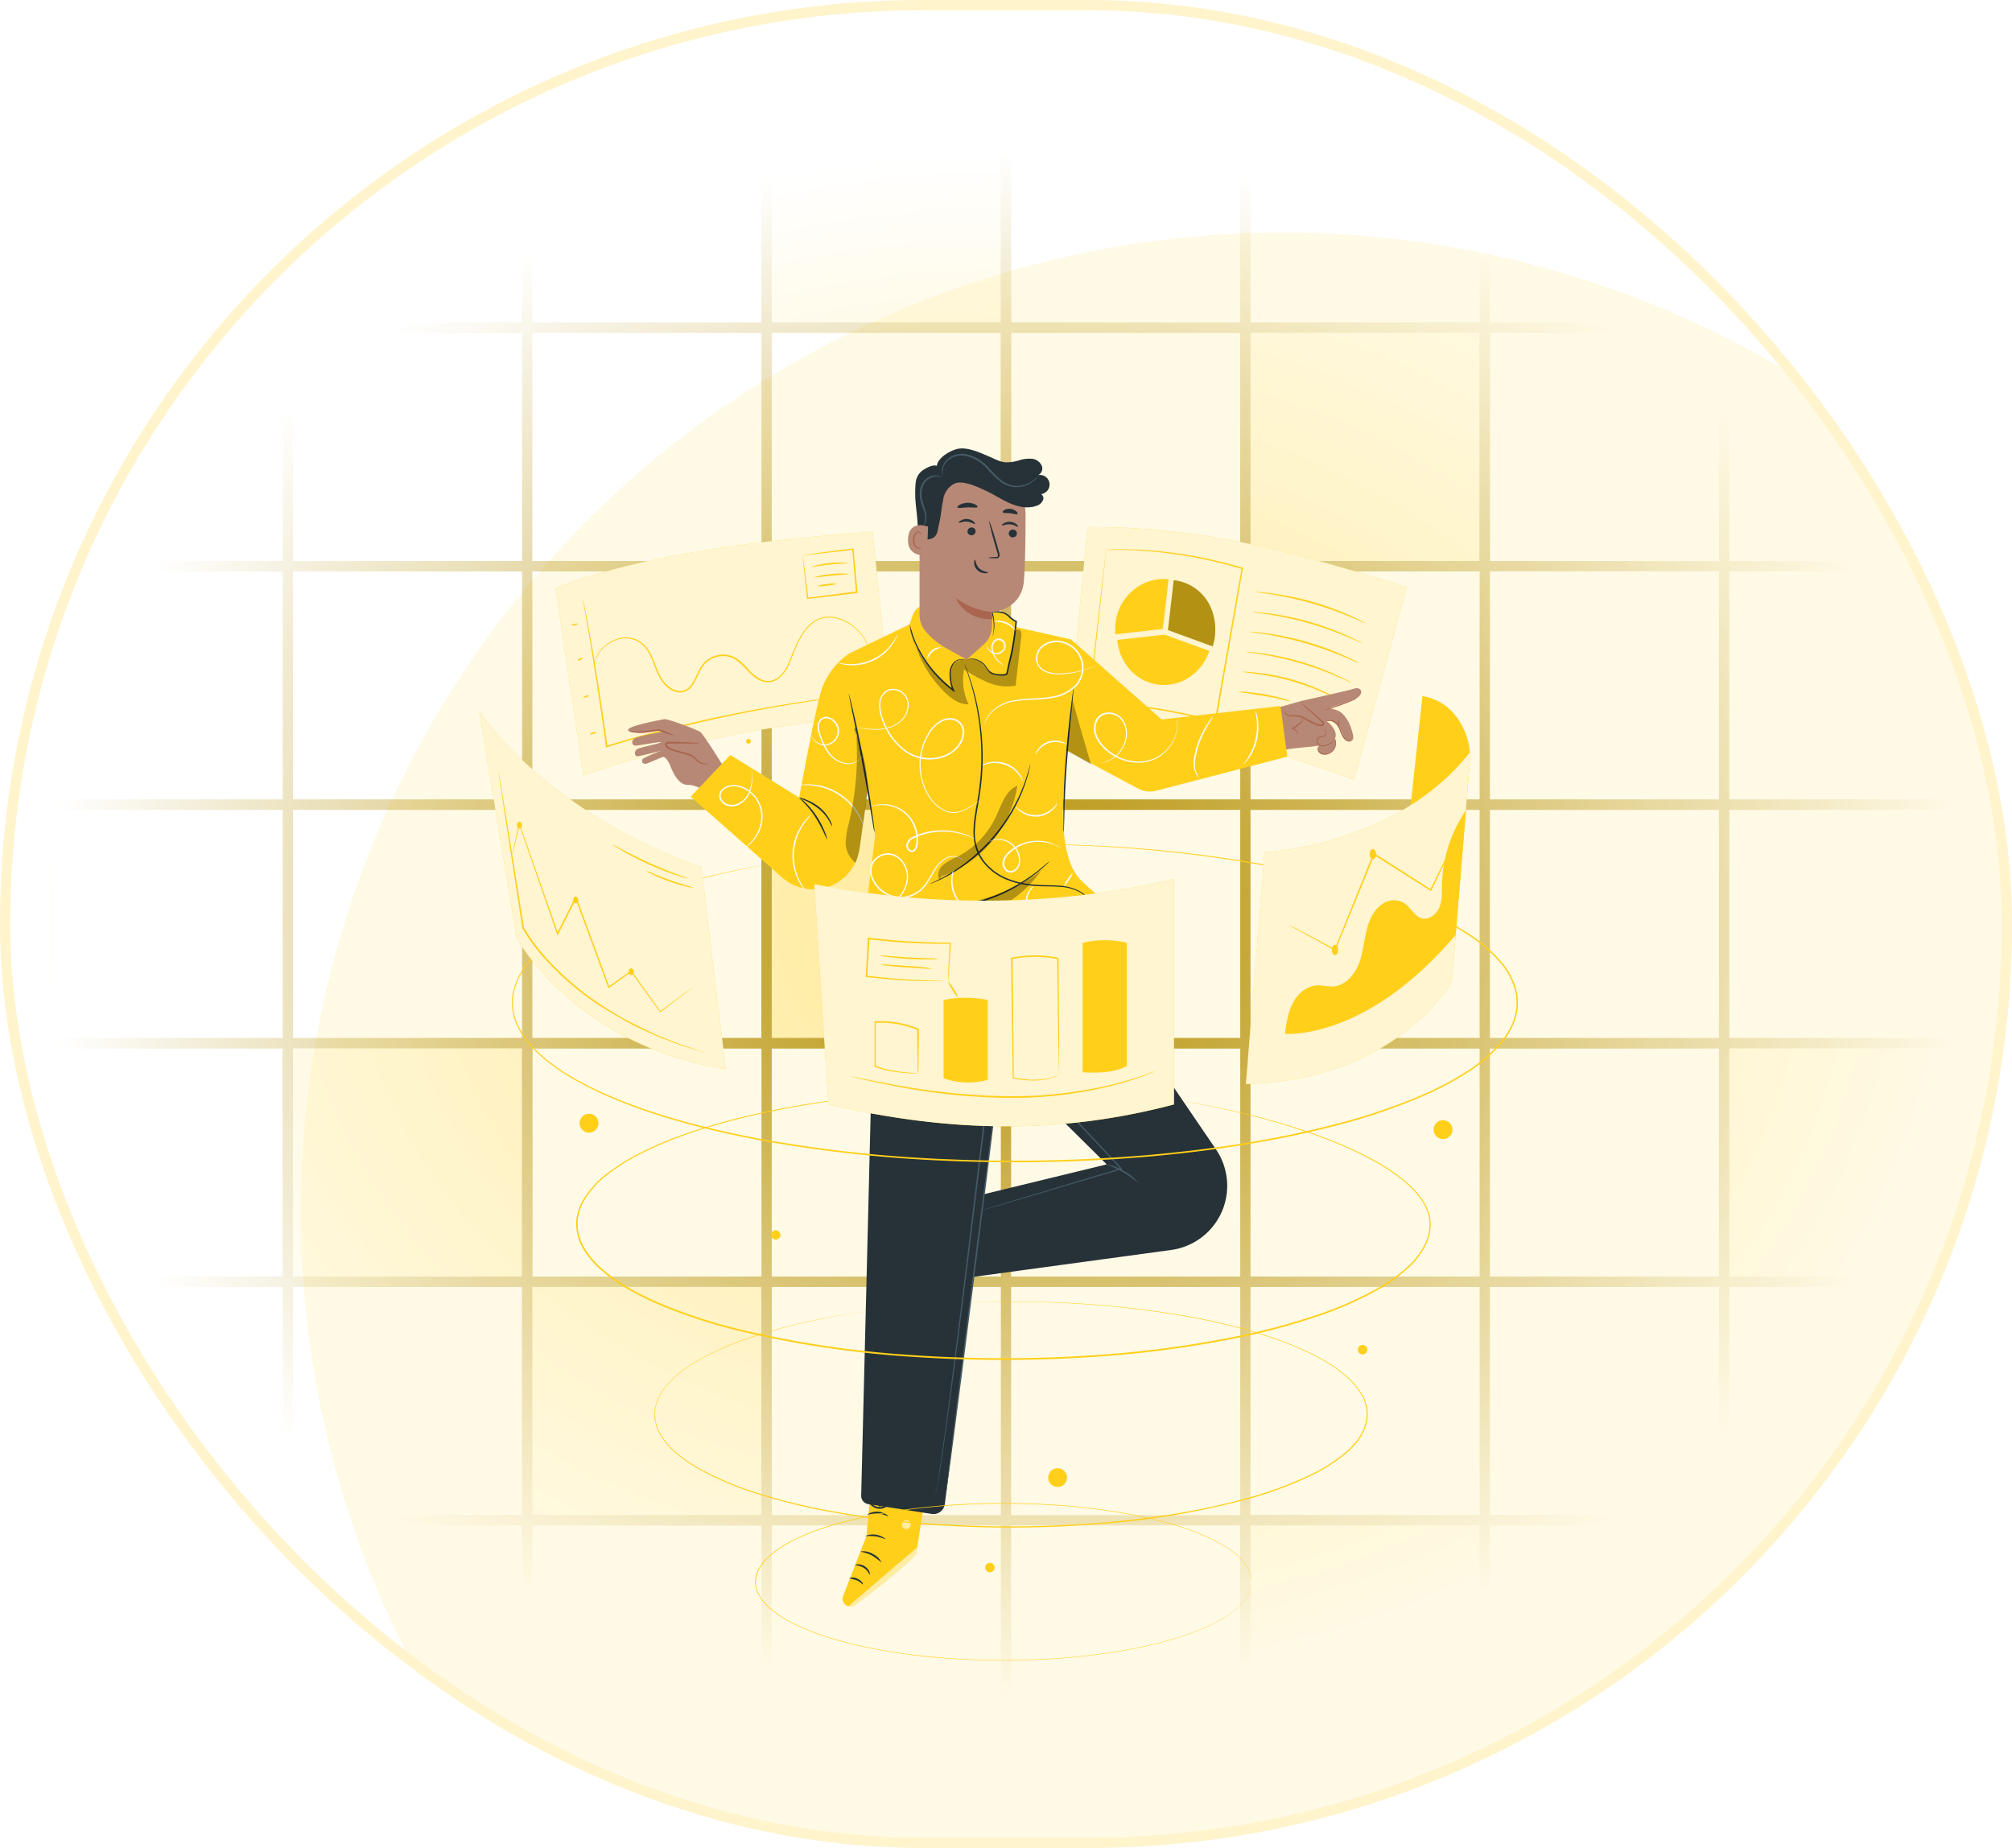 <svg xmlns="http://www.w3.org/2000/svg" width="196" height="180" fill="none"><g clip-path="url(#a)"><g filter="url(#b)"><ellipse cx="124.999" cy="117.999" fill="#FFFAE6" rx="95.694" ry="95.353"/></g><mask id="d" width="196" height="180" x="0" y="0" maskUnits="userSpaceOnUse" style="mask-type:alpha"><path fill="url(#c)" d="M0 0h196v180H0z"/></mask><g stroke="#B38D00" mask="url(#d)"><path d="M4.719 8.682h23.32v23.234H4.719zm23.32 0h23.32v23.234h-23.32zm23.32 0h23.32v23.234h-23.32z"/><path fill="#FFEA99" d="M74.679 8.682h23.32v23.234h-23.32z"/><path d="M97.999 8.682h23.32v23.234h-23.32zm23.32 0h23.32v23.234h-23.32zm23.32 0h23.32v23.234h-23.32zm23.32 0h23.32v23.234h-23.32zM4.719 31.915h23.32v23.234H4.719zm23.32 0h23.32v23.234h-23.32zm23.32 0h23.32v23.234h-23.32zm23.32 0h23.32v23.234h-23.32z"/><path d="M97.999 31.915h23.32v23.234h-23.32z"/><path fill="#FFEA99" d="M121.319 31.915h23.32v23.234h-23.32z"/><path d="M144.639 31.915h23.32v23.234h-23.32zm23.32 0h23.32v23.234h-23.32zM4.719 55.149h23.32v23.234H4.719zm23.32 0h23.32v23.234h-23.32zm23.32 0h23.32v23.234h-23.32zm23.32 0h23.32v23.234h-23.32zm23.32 0h23.32v23.234h-23.32zm23.32 0h23.32v23.234h-23.32zm23.32 0h23.32v23.234h-23.32zm23.32 0h23.32v23.234h-23.32z"/><path d="M4.719 78.383h23.32v23.234H4.719zm23.32 0h23.32v23.234h-23.32zm23.32 0h23.32v23.234h-23.32z"/><path fill="#FFEA99" d="M74.679 78.383h23.32v23.234h-23.32z"/><path d="M97.999 78.383h23.32v23.234h-23.32zm23.32 0h23.32v23.234h-23.32zm23.32 0h23.32v23.234h-23.32zm23.32 0h23.32v23.234h-23.32zM4.719 101.617h23.32v23.234H4.719z"/><path fill="#FFEA99" d="M28.039 101.617h23.32v23.234h-23.32z"/><path d="M51.359 101.617h23.32v23.234h-23.32zm23.32 0h23.32v23.234h-23.32zm23.32 0h23.32v23.234h-23.32zm23.32 0h23.32v23.234h-23.32zm23.32 0h23.32v23.234h-23.32z"/><path fill="#FFEA99" d="M167.959 101.617h23.32v23.234h-23.32z"/><path d="M4.719 124.85h23.32v23.234H4.719zm23.32 0h23.32v23.234h-23.32z"/><path fill="#FFEA99" d="M51.359 124.85h23.32v23.234h-23.32z"/><path d="M74.679 124.85h23.32v23.234h-23.32zm23.32 0h23.32v23.234h-23.32zm23.32 0h23.32v23.234h-23.32zm23.32 0h23.32v23.234h-23.32zm23.32 0h23.32v23.234h-23.32zM4.719 148.084h23.32v23.234H4.719zm23.32 0h23.32v23.234h-23.32zm23.32 0h23.32v23.234h-23.32zm23.32 0h23.32v23.234h-23.32zm23.32 0h23.32v23.234h-23.32z"/><path fill="#FFEA99" d="M121.319 148.084h23.32v23.234h-23.32z"/><path d="M144.639 148.084h23.32v23.234h-23.32zm23.32 0h23.32v23.234h-23.32z"/></g><path fill="#FFCF1A" d="M85.002 51.793c-10.676.775-22.335 2.189-30.883 5.472l2.702 18.268s16.566-5.93 30.047-5.518l-1.866-18.222z"/><path fill="#fff" d="M85.002 51.793c-10.676.775-22.335 2.189-30.883 5.472l2.702 18.268s16.566-5.93 30.047-5.518l-1.866-18.222z" opacity=".8"/><path fill="#FFCF1A" d="m84.221 67.604-.103.017-.303.044-1.152.144c-.507.06-1.126.135-1.843.239-.717.103-1.535.207-2.434.357a141.98 141.98 0 0 0-13.947 2.88c-1.872.484-3.678.982-5.328 1.5l-.084.023v-.083a376.049 376.049 0 0 0-1.564-10.368c-.219-1.273-.394-2.304-.515-2.998-.06-.343-.107-.61-.142-.8 0-.087-.023-.156-.031-.208a.229.229 0 0 1 0-.072c.01.022.016.045.02.069 0 .052.026.12.046.204.038.19.092.455.164.798.138.694.331 1.71.556 2.99.455 2.557 1.031 6.169 1.619 10.368l-.095-.058a102.47 102.47 0 0 1 5.336-1.51 136.013 136.013 0 0 1 13.968-2.827c.902-.141 1.728-.236 2.44-.332.71-.094 1.339-.164 1.846-.215l1.169-.119.305-.026a.413.413 0 0 1 .072-.017z"/><path fill="#FFCF1A" d="M84.596 63.163s-.04-.127-.124-.365a3.837 3.837 0 0 0-.55-.942 4.786 4.786 0 0 0-1.296-1.138c-.139-.092-.303-.161-.461-.245a4.134 4.134 0 0 0-.522-.187 2.852 2.852 0 0 0-1.189-.115 2.477 2.477 0 0 0-1.21.475 4.102 4.102 0 0 0-.967 1.051c-.576.833-.925 1.846-1.357 2.898a3.597 3.597 0 0 1-1.005 1.44c-.24.2-.526.338-.832.4a1.69 1.69 0 0 1-.939-.11c-1.215-.48-1.757-1.883-2.987-2.303a2.411 2.411 0 0 0-1.823.15 2.332 2.332 0 0 0-.722.558 3.745 3.745 0 0 0-.481.772c-.274.541-.481 1.152-.945 1.57-.228.212-.52.342-.83.37a1.647 1.647 0 0 1-.863-.183 3.131 3.131 0 0 1-1.193-1.173 10.374 10.374 0 0 1-.63-1.44 6.774 6.774 0 0 0-.626-1.298 2.593 2.593 0 0 0-.953-.887 2.477 2.477 0 0 0-2.189-.064 3.7 3.7 0 0 0-1.39 1.002c-.237.28-.415.604-.522.954-.075.239-.084.374-.095.371a1.69 1.69 0 0 1 .066-.38 2.59 2.59 0 0 1 .504-.982c.379-.453.86-.81 1.403-1.043a2.558 2.558 0 0 1 2.272.05c.407.214.752.53 1.002.915.261.416.476.858.643 1.32.175.486.385.958.63 1.413.275.471.673.858 1.152 1.118.244.127.518.186.792.17.28-.029.541-.148.746-.34.426-.389.634-.977.907-1.527.134-.288.302-.559.502-.806a2.46 2.46 0 0 1 .769-.593 2.555 2.555 0 0 1 1.938-.159c.653.216 1.123.72 1.558 1.175.392.483.883.875 1.44 1.152.272.116.572.151.864.101.282-.058.546-.185.769-.368.43-.376.762-.85.968-1.383.429-1.04.806-2.068 1.382-2.912a4.082 4.082 0 0 1 1.002-1.077 2.62 2.62 0 0 1 1.265-.486c.413-.044.831 0 1.226.13.182.053.36.12.533.198.692.337 1.297.83 1.766 1.44.225.295.404.622.532.97.03.095.056.191.075.288a.626.626 0 0 1-.005.055zM56.3 60.764c0 .04-.133.101-.311.136-.18.034-.332.028-.337 0-.006-.03.13-.101.308-.136.178-.034.325-.04.34 0zm.472 3.326c.017.04-.087.124-.233.194-.147.069-.288.092-.288.054 0-.037.089-.12.236-.19.146-.069.267-.086.285-.057zm.59 3.655c0 .04-.095.113-.242.164-.147.052-.288.06-.288.023s.095-.112.242-.164c.147-.052.274-.06.288-.023zm.708 3.583c0 .04-.112.115-.287.164-.176.05-.306.064-.317.023-.012-.04.11-.112.27-.164.162-.052.32-.06.335-.023zm20.135-17.214c.112-.04.23-.068.348-.08.23-.038.576-.09.994-.15.864-.121 2.076-.288 3.53-.458h.07v.069c.112 1.227.245 2.638.383 4.136v.135h-.072l-4.772.576h-.066v-.063c-.133-1.253-.245-2.304-.326-3.05-.034-.352-.06-.63-.083-.844a2.43 2.43 0 0 1-.018-.288c.024.1.041.203.052.305.032.213.07.498.118.864l.383 3.013-.072-.058 4.772-.608-.066.081v-.06l-.365-4.139.074.06-4.884.56z"/><path fill="#FFCF1A" d="M82.64 54.84c0 .046-.82.043-1.823.153-1.002.11-1.806.288-1.817.233a8.859 8.859 0 0 1 3.64-.386zm.052 1.071c0 .044-.766.072-1.702.164-.936.093-1.696.208-1.705.165a6.674 6.674 0 0 1 1.69-.314 6.571 6.571 0 0 1 1.717-.015zm-1.144.934a3.15 3.15 0 0 1-.973.198 3.359 3.359 0 0 1-.988.052c.312-.115.639-.182.97-.199.327-.066.66-.083.991-.051zm55.501.334c-10.455-3.186-19.276-5.907-31.104-5.832l-1.809 18.613c12.301 1.089 16.416 1.895 27.769 6.005l5.144-18.786z"/><path fill="#fff" d="M137.049 57.179c-10.455-3.186-19.276-5.907-31.104-5.832l-1.809 18.613c12.301 1.089 16.416 1.895 27.769 6.005l5.144-18.786z" opacity=".8"/><path fill="#FFCF1A" d="m113.381 60.367.461-3.949a4.623 4.623 0 0 0-3.223.893 4.852 4.852 0 0 0-1.981 3.9c-.005.192 0 .384.014.576l4.608-.519.121-.901zm4.766-.645a4.464 4.464 0 0 0-3.286-3.119l-.138-.03-.089-.02-.271-.04h-.023l-.455 3.931-.109.928 4.354 1.59c.11-.329.185-.667.225-1.011a5.425 5.425 0 0 0-.208-2.23z"/><path fill="#000" d="M118.147 59.722a4.464 4.464 0 0 0-3.286-3.119l-.138-.03-.089-.02-.271-.04h-.023l-.455 3.931-.109.928 4.354 1.59c.11-.329.185-.667.225-1.011a5.425 5.425 0 0 0-.208-2.23z" opacity=".3"/><path fill="#FFCF1A" d="m113.447 61.815-4.608.519c.193 2.235 1.823 4.087 4.012 4.357 2.189.271 4.242-1.152 4.962-3.283l-4.354-1.59m19.549-1.103a2.509 2.509 0 0 1-.406-.164 22.77 22.77 0 0 0-1.097-.475 33.879 33.879 0 0 0-7.551-2.166c-.496-.08-.902-.138-1.181-.176a2.235 2.235 0 0 1-.432-.075 2.8 2.8 0 0 1 .44.018c.288.02.689.063 1.19.13a27.722 27.722 0 0 1 7.577 2.16c.461.207.83.385 1.08.518.133.066.26.143.38.23zm-.317 1.935a2.773 2.773 0 0 1-.406-.166c-.256-.116-.63-.288-1.097-.473a32.652 32.652 0 0 0-7.551-2.154 43.09 43.09 0 0 0-1.181-.176 2.988 2.988 0 0 1-.432-.075c.147-.009.295-.003.441.018.288.017.688.06 1.189.127a27.808 27.808 0 0 1 7.577 2.162c.461.208.83.386 1.08.519a2.1 2.1 0 0 1 .38.219zm-.316 1.95a2.472 2.472 0 0 1-.406-.164c-.257-.115-.631-.288-1.098-.475a34.066 34.066 0 0 0-3.709-1.31 34.472 34.472 0 0 0-5.023-1.04 2.235 2.235 0 0 1-.432-.075c.147-.006.295 0 .441.017.288.02.688.064 1.189.13a27.808 27.808 0 0 1 7.578 2.163c.46.207.829.386 1.08.518.134.066.261.145.38.236zm-.634 1.944a2.9 2.9 0 0 1-.395-.164c-.247-.118-.61-.288-1.059-.472a31.07 31.07 0 0 0-7.327-2.157 33.59 33.59 0 0 0-1.152-.176 2.169 2.169 0 0 1-.421-.075c.144-.007.287-.002.43.017.273.018.668.061 1.152.13a26.34 26.34 0 0 1 3.758.812c1.232.367 2.436.82 3.603 1.36.446.207.803.385 1.042.518.13.057.253.127.369.207zm-1.376 1.55a2.215 2.215 0 0 1-.355-.141l-.953-.424a23.203 23.203 0 0 0-6.572-1.875l-1.034-.144a2.32 2.32 0 0 1-.377-.066c.127-.015.256-.015.383 0 .247 0 .602.046 1.039.095a20.01 20.01 0 0 1 6.604 1.884c.401.19.717.351.936.47.117.055.227.122.329.2zm-4.646.219a4.884 4.884 0 0 1-.743-.153 29.018 29.018 0 0 0-1.788-.363c-.703-.118-1.345-.21-1.809-.288a4.45 4.45 0 0 1-.749-.13c.254-.02.509-.012.76.024.47.04 1.115.109 1.823.233.604.102 1.201.239 1.789.409.248.061.489.151.717.268z"/><path fill="#FFCF1A" d="m107.745 53.541.242-.014.72-.023c.633 0 1.555 0 2.73.06a43.7 43.7 0 0 1 9.59 1.728l.052.017v.055l-2.494 14.28-.112.633v.08l-.081-.02a62.226 62.226 0 0 0-6.402-1.322 66.397 66.397 0 0 0-5.869-.656h-.072v-.07l1.224-10.684c.149-1.285.27-2.304.351-2.995.04-.34.075-.602.095-.787 0-.083.02-.15.026-.201.006-.052 0-.066 0-.064a.433.433 0 0 1 0 .072c0 .052 0 .121-.02.208l-.081.8c-.072.703-.181 1.728-.317 3.013-.288 2.592-.679 6.264-1.152 10.656l-.063-.072c1.84.11 3.816.331 5.884.645a62.56 62.56 0 0 1 6.419 1.319l-.092.06c.038-.207.075-.42.112-.633l2.515-14.273.043.072a44.54 44.54 0 0 0-9.556-1.766 39.255 39.255 0 0 0-2.719-.095h-.967l-.006-.023zM96.329 91.577l10.195 2.258 1.558-2.258-.251-2.906-1.549-1.417h-5.339l-4.989 4.493"/><path fill="#000" d="m96.329 91.577 10.195 2.258 1.558-2.258-.251-2.906-1.549-1.417h-5.339l-4.989 4.493" opacity=".3"/><path fill="#B78876" d="m111.869 70.582 12.871-1.728 2.016-.576s4.639-1.02 5.071-1.175c.502-.178.709.02.761.208.083.287-.199.624-.625.791-.144.058-2.497.864-2.497.864.27.058.536.135.795.23.561.191 1.1.917 1.371 1.763.27.847.273 1.106-.052 1.227a.452.452 0 0 1-.375-.052.894.894 0 0 1-.386-.483c-.452-1.351-1.296-1.458-1.296-1.458l-.264.075s.864.608.864 1.345a.829.829 0 0 1-.07.314 1.119 1.119 0 0 1-.201 1.088 1.116 1.116 0 0 1-1.04.378c-.184-.034-.386-.144-.412-.328a.575.575 0 0 1 .061-.288c.018-.05.034-.101.046-.153l-.772.107s-1.748.144-2.5.288l-12.05 3.628a3.122 3.122 0 0 1-3.908-2.125 3.128 3.128 0 0 1 1.344-3.49 3.12 3.12 0 0 1 1.248-.45z"/><path fill="#B78876" d="M125.042 69.177a.651.651 0 0 0 .556.512c.265.055.542.02.809.055.801.11 1.426.838 2.229.907.113 0 .257 0 .288-.12.032-.122-.054-.194-.132-.263l-2.016-1.777"/><path fill="#AA6550" d="M126.785 68.491c.084.048.163.105.236.17.144.118.354.288.608.507l.89.763.253.222c.078.078.21.144.233.328a.228.228 0 0 1-.138.213.471.471 0 0 1-.216.035 1.618 1.618 0 0 1-.386-.078 10.226 10.226 0 0 1-1.287-.65 1.975 1.975 0 0 0-.576-.19c-.187-.03-.372-.024-.539-.035a.948.948 0 0 1-.734-.317c-.118-.164-.095-.288-.089-.288.031.087.077.17.135.242a.898.898 0 0 0 .691.248 5.1 5.1 0 0 1 .553.017c.214.03.422.094.616.187.411.238.836.45 1.273.636.114.036.231.059.349.07.112 0 .207-.032.196-.09-.012-.057-.092-.15-.179-.224l-.253-.225-.864-.79-.576-.54c-.136-.127-.205-.202-.196-.21zm2.465 1.759c.167-.04.34-.04.507 0a.839.839 0 0 1 .441.289c.137.182.244.385.316.602.075.222.171.436.288.64.102.17.247.31.421.405a.433.433 0 0 0 .395 0c.083-.043.115-.086.112-.089-.003-.003-.046.023-.127.055a.43.43 0 0 1-.348-.035 1.12 1.12 0 0 1-.375-.392 3.732 3.732 0 0 1-.288-.63 2.094 2.094 0 0 0-.34-.622.9.9 0 0 0-.492-.314.827.827 0 0 0-.395 0c-.075.057-.118.086-.115.092zm2.891-2.214c-.161.038-.318.09-.469.159l-1.117.412-1.118.394a2.406 2.406 0 0 0-.461.176c.165-.02.327-.056.484-.11.288-.083.697-.21 1.135-.368.438-.159.832-.314 1.112-.438.153-.058.298-.134.434-.225zm-3.231 2.932s.035.046.101.118a.45.45 0 0 1 .112.161.442.442 0 0 1 .035.193.246.246 0 0 1-.153.19c-.1.041-.204.07-.311.087a.547.547 0 0 0-.348.184.476.476 0 0 0-.058.424.547.547 0 0 0 .288.311.65.65 0 0 0 .386.057c.209-.044.409-.119.596-.222a1.26 1.26 0 0 0 .346-.256.326.326 0 0 0 .08-.135s-.037.043-.109.106a1.46 1.46 0 0 1-.348.222c-.183.09-.376.157-.576.196a.532.532 0 0 1-.576-.308.386.386 0 0 1 .04-.337.463.463 0 0 1 .288-.153c.113-.02.223-.056.328-.103a.322.322 0 0 0 .185-.254.497.497 0 0 0-.188-.392.574.574 0 0 0-.118-.089z"/><path fill="#AA6550" d="M128.634 72.572s-.055 0-.127.06a.432.432 0 0 0-.144.358.573.573 0 0 0 .343.458c.223.09.473.09.697 0 .225-.08.42-.227.555-.424.109-.158.174-.343.188-.535a1 1 0 0 0-.044-.38.312.312 0 0 0-.057-.127c.031.164.042.331.032.498a1.069 1.069 0 0 1-.706.864.865.865 0 0 1-.628 0 .507.507 0 0 1-.311-.38.402.402 0 0 1 .101-.323c.057-.043.106-.06.101-.069zm-2.14-1.057s0-.092-.084-.224a.943.943 0 0 0-.469-.383v.086c.1-.047.196-.1.288-.161a2.12 2.12 0 0 0 .806-.833c-.261.28-.55.53-.864.75-.098.06-.193.114-.288.16l-.098.052.104.035a.987.987 0 0 1 .452.328c.107.112.138.193.153.19zm4.006-1.376c-.017-.018-.153.132-.17.371-.017.24.098.403.121.389.023-.014-.037-.176-.02-.383.017-.208.095-.36.069-.377z"/><path fill="#B78876" d="M70.45 74.617s-1.879-3.044-2.213-3.303c-.334-.26-3.309-1.348-3.562-1.267-.254.08-3.86.694-3.456 1.123.403.429 2.929-.038 2.929-.038l.34.17s-2.175.346-2.633.61c-.458.266-.288.758.124.718.412-.04 2.284-.406 2.396-.328.112.077-2.053.51-2.287.645-.313.187-.345.743.052.717.234-.017 2.275-.544 2.275-.544-.603.222-1.193.478-1.768.765-.245.234-.052.576.288.507.242-.051 1.385-.599 1.708-.668 0 0 .288.08.576.691.127.288.709 2.06 1.771 2.037.942-.02 1.866.754 1.866.754l1.593-2.589z"/><path fill="#AA6550" d="M61.236 71.178c.204.106.427.168.657.182.245.035.494.046.742.031.288-.031.577-.072.893-.118l.674-.097h-.04c.503.206 1.024.37 1.555.486a9.903 9.903 0 0 0-1.5-.64h-.041l-.668.09-.884.13c-.24.018-.48.018-.72 0-.409-.03-.662-.09-.668-.064z"/><path fill="#B78876" d="M69.04 74.257a.723.723 0 0 1-.837 0c-.257-.156-.455-.392-.7-.576-.732-.518-1.788-.395-2.497-.947-.098-.075-.196-.202-.141-.314.055-.113.19-.116.308-.113l2.97.07"/><path fill="#AA6550" d="M68.142 72.388a1.356 1.356 0 0 0-.32-.04c-.207 0-.506-.032-.864-.046l-1.298-.052h-.378a.577.577 0 0 0-.435.092.252.252 0 0 0-.048.288.506.506 0 0 0 .15.193c.114.09.239.165.37.227.503.183 1.018.33 1.541.441.216.065.421.162.608.288.173.118.317.262.464.38a1.05 1.05 0 0 0 .835.288c.222-.04.288-.161.288-.161a.93.93 0 0 1-.288.098 1.033 1.033 0 0 1-.749-.323c-.135-.118-.288-.268-.46-.403a2.304 2.304 0 0 0-.643-.311 13.07 13.07 0 0 1-1.512-.444 1.91 1.91 0 0 1-.34-.204c-.095-.078-.14-.184-.089-.225.052-.04.187-.049.314-.046h2.54c.106 0 .212-.013.314-.04z"/><path fill="#FFCF1A" d="m85.085 142.075-.682 7.552-2.267 5.82a.776.776 0 0 0 .493 1.022.77.77 0 0 0 .702-.121c1.276-.97 5.95-4.57 5.97-5.126.024-.642 1.256-7.931 1.256-7.931l-5.472-1.216z"/><path fill="#fff" d="m82.629 156.472 6.73-5.76-.034.32c-.032.276-.16.532-.363.723-.542.507-2.07 1.878-5.608 4.608a.782.782 0 0 1-.726.118v-.009zm5.461-8.363a.472.472 0 0 0-.197.596.448.448 0 0 0 .576.199.496.496 0 0 0 .208-.631.47.47 0 0 0-.637-.141" opacity=".6"/><path fill="#263238" d="M84.728 153.371c-.046.017-.17-.398-.596-.663a2.4 2.4 0 0 0-.847-.265c0-.017.098-.066.288-.072.236.001.466.07.663.199.198.124.356.304.452.518.06.173.057.283.04.283zm-.654.953c-.037.029-.253-.245-.63-.4a6.422 6.422 0 0 0-.723-.179.854.854 0 0 1 .397-.082.854.854 0 0 1 .392.108c.423.176.608.539.564.553zm1.8-2.128a7.695 7.695 0 0 0-.933-.683c-.558-.302-1.091-.337-1.085-.389a1.73 1.73 0 0 1 1.166.242c.373.167.675.461.852.83zm.401-2.281c-.026.043-.42-.179-.962-.26-.542-.08-.982 0-.994-.049a1.931 1.931 0 0 1 1.956.309zm.25-2.209a3.706 3.706 0 0 0-.993-.288 3.84 3.84 0 0 0-1.029.135c0-.017.081-.101.268-.181a1.702 1.702 0 0 1 1.518.118c.179.1.256.198.236.216zm-.925-.717a.633.633 0 0 1 .024-.288c.055-.259.161-.503.31-.72a.905.905 0 0 1 .424-.378.319.319 0 0 1 .343.11c.07.104.098.23.08.354a1.099 1.099 0 0 1-1.07.901 1.275 1.275 0 0 1-1.17-.803.452.452 0 0 1 .02-.369.309.309 0 0 1 .337-.124c.181.061.342.169.467.314.187.187.34.405.449.645a.717.717 0 0 1 .086.274 3.572 3.572 0 0 0-.616-.835.989.989 0 0 0-.415-.262.165.165 0 0 0-.103.002.168.168 0 0 0-.081.064.305.305 0 0 0 0 .242 1.137 1.137 0 0 0 1.02.685.955.955 0 0 0 .921-.751.366.366 0 0 0-.046-.248.165.165 0 0 0-.083-.062.161.161 0 0 0-.104-.001.775.775 0 0 0-.366.311c-.196.285-.34.603-.426.939z"/><path fill="#263238" d="m92.038 146.508 5.653-44.77-1.809-10.408-10.656.576-1.333 53.775a.817.817 0 0 0 .662.827l6.21.959a1.109 1.109 0 0 0 .838-.212 1.104 1.104 0 0 0 .435-.747z"/><path fill="#263238" d="m97.527 103.238 10.284 10.178-14.794 3.598 1.051 7.464 20.028-2.724a6.312 6.312 0 0 0 4.262-2.56 6.303 6.303 0 0 0 .098-7.235l-15.604-22.902-6.97 2.273 1.645 11.908z"/><path fill="#455A64" d="M96.96 100.649c.167.411.287.841.357 1.279.121.427.192.867.21 1.31a6.05 6.05 0 0 1-.357-1.278 6.002 6.002 0 0 1-.21-1.311z"/><path fill="#455A64" d="m95.453 117.947.245-.081.72-.225 2.759-.838 10.04-3.018-.026.095-12.344-13.147.13-.04c-.245 2.065-.501 4.222-.76 6.422-1.274 10.656-2.472 20.31-3.396 27.285a542.2 542.2 0 0 1-1.152 8.254c-.164.968-.288 1.728-.386 2.232-.052.251-.095.441-.124.576-.029.136-.046.196-.046.196s0-.069.032-.199c.031-.129.063-.328.11-.576.103-.507.2-1.264.356-2.235a441.96 441.96 0 0 0 1.112-8.259c.901-6.976 2.08-16.627 3.352-27.288.262-2.201.519-4.358.763-6.423l.018-.158.11.115 12.311 13.17.064.069-.09.026-10.054 2.972-2.77.81-.723.207c-.156.058-.25.058-.25.058z"/><path fill="#455A64" d="M92.133 145.664c-.04 0 1.134-9.504 2.623-21.223 1.49-11.719 2.73-21.208 2.77-21.203.041.006-1.131 9.504-2.62 21.223s-2.73 21.206-2.773 21.203zm3.727-49.752c.103.222.182.455.236.694.126.432.287 1.04.431 1.713.144.674.257 1.29.323 1.728.05.24.075.484.072.729a3.728 3.728 0 0 1-.176-.711c-.106-.493-.23-1.077-.365-1.728-.136-.651-.288-1.227-.386-1.728a3.453 3.453 0 0 1-.136-.697zm.659-.879s.144-.14.417-.046a.488.488 0 0 1 .311.369.534.534 0 0 1-.233.547.515.515 0 0 1-.576-.06.438.438 0 0 1-.132-.464.43.43 0 0 1 .193-.256c.066-.038.109-.038.112-.03a.576.576 0 0 0-.202.309.33.33 0 0 0 .118.334.39.39 0 0 0 .427.037.41.41 0 0 0 .172-.394.39.39 0 0 0-.219-.288.77.77 0 0 0-.388-.058zm14.322 20.126c-.032.031-.611-.501-1.44-.979s-1.578-.726-1.564-.769a4.473 4.473 0 0 1 1.642.639c.522.277.985.654 1.362 1.109z"/><path fill="#FFCF1A" d="m88.613 60.81-5.904 2.851 2.546 17.764-1 7.972a3.11 3.11 0 0 0 1.04 2.733l9.536-.187 6.67-3.66 3.067-.519-1.255-6.068.576-8.608 6.978 3.724a2.428 2.428 0 0 0 1.754.21l12.784-3.32-.665-4.931-11.583 1.31-8.822-7.793-6.566-1.478-1.164-1.932h-6.719l-.48.351a1.42 1.42 0 0 0-.488.665l-.305.916z"/><path fill="#FFCF1A" d="M82.71 63.661a7.088 7.088 0 0 0-2.66 3.457c-.673 2.096-2.197 10.572-2.197 10.572l-6.707-4.153-3.865 4.064 8.928 7.885a4.547 4.547 0 0 0 4.98.688 4.55 4.55 0 0 0 2.531-3.482l1.097-8.037L82.71 63.66z"/><path fill="#B78876" d="m102.852 89.057-.415-.61-4.415.815-.812 1.88 5.642-2.085z"/><path fill="#FFCF1A" d="M85.295 92.13c3.946 1.587 8.16 1.003 11.915-.987 1.135-.602 2.186-1.348 3.326-1.942 1.141-.593 2.402-1.028 3.684-.938 1.281.089 2.572.794 3.084 1.972.513 1.178 0 2.78-1.206 3.22l.426.38c1.771-.823 2.612-3.208 1.748-4.962-.662-1.342-2.056-2.146-3.076-3.243-1.5-1.613-1.656-4.735-1.667-7.165"/><path fill="#263238" d="M93.95 64.246a1.775 1.775 0 0 1-.288 0 1.118 1.118 0 0 0-.7.323c-.25.32-.375.72-.348 1.126.002.52.11 1.035.32 1.512l.112.248-.216-.162a11.614 11.614 0 0 1-1.49-1.316 10.969 10.969 0 0 1-2.286-3.502 7.995 7.995 0 0 1-.371-1.215 3.074 3.074 0 0 1-.067-.464 13.7 13.7 0 0 0 .536 1.639 11.542 11.542 0 0 0 2.304 3.438c.452.474.941.91 1.463 1.305l-.107.09a3.414 3.414 0 0 1-.244-.81 3.535 3.535 0 0 1-.067-.763 1.7 1.7 0 0 1 .406-1.187c.204-.195.475-.305.758-.308.096.004.192.02.285.046z"/><path fill="#FFCF1A" d="M94.301 64.246c.487-.21 1.207.098 1.555.496.23.264.36.627.663.8.302.173 1.264.308 1.544.095 0 0 .17-.82.262-1.152a25.5 25.5 0 0 0 .653-3.94c-.927-.452-.67-1.045-2.344-.93.242.764.263 1.58.06 2.356"/><path fill="#263238" d="M96.697 61.962c-.017 0 .06-.221.095-.63a4.625 4.625 0 0 0-.207-1.708l-.02-.07h.069a2.856 2.856 0 0 1 1.233.11c.216.1.412.24.576.412.17.162.364.296.576.397l.046.023v.05c-.075.7-.159 1.462-.288 2.252a18.31 18.31 0 0 1-.311 1.489c-.121.475-.216.933-.317 1.365v.028l-.017.015a.915.915 0 0 1-.496.118 3.035 3.035 0 0 1-.892-.124.928.928 0 0 1-.378-.204 3.807 3.807 0 0 1-.443-.611 1.561 1.561 0 0 0-.455-.412 1.623 1.623 0 0 0-.83-.259 1.66 1.66 0 0 0-.31.046.645.645 0 0 1 .31-.09c.304-.008.605.072.864.231.192.107.36.252.493.426.128.206.275.399.44.576.22.157.48.246.75.26.145.019.293.027.44.023a.833.833 0 0 0 .415-.095l-.026.04c.098-.435.19-.901.308-1.374.118-.472.221-.967.305-1.48.133-.783.219-1.544.288-2.24l.04.071a2.45 2.45 0 0 1-.622-.423 1.696 1.696 0 0 0-.527-.392 2.828 2.828 0 0 0-1.175-.12l.05-.073a4.51 4.51 0 0 1 .163 1.748 3.21 3.21 0 0 1-.098.47.671.671 0 0 1-.049.155zm9.839 27.185v-.329a2.05 2.05 0 0 0-.288-.89 2.996 2.996 0 0 0-1.06-1.022 4.47 4.47 0 0 0-1.89-.518c-.731-.067-1.543-.026-2.416-.087a9.114 9.114 0 0 1-2.724-.576 5.622 5.622 0 0 1-2.457-1.837 4.278 4.278 0 0 1-.706-1.478 5.651 5.651 0 0 1-.16-1.679c.042-1.152.304-2.22.463-3.269.158-1.007.254-2.022.288-3.04a25.226 25.226 0 0 0-1.23-8.549c-.121-.394-.233-.694-.305-.898a12.69 12.69 0 0 1-.08-.236.342.342 0 0 1-.024-.081s.014.023.037.075.055.135.096.23c.08.202.201.499.334.893a23.9 23.9 0 0 1 .898 3.387 25.05 25.05 0 0 1 .412 5.184 24.655 24.655 0 0 1-.288 3.061c-.156 1.054-.415 2.132-.458 3.252a4.677 4.677 0 0 0 .835 3.064 5.471 5.471 0 0 0 2.39 1.794 8.982 8.982 0 0 0 2.682.576c.864.064 1.676.032 2.419.107.681.038 1.345.23 1.941.562.44.258.807.625 1.066 1.065.162.28.253.594.265.916a1.16 1.16 0 0 1-.015.25.355.355 0 0 1-.025.073z"/><path fill="#263238" d="M102.227 83.902c-.099.125-.21.241-.331.346-.11.106-.248.236-.415.377-.167.141-.351.311-.576.475-.508.4-1.04.769-1.593 1.103a16.272 16.272 0 0 1-4.365 1.829c-.627.16-1.263.28-1.904.36-.274.043-.522.058-.74.075a9.692 9.692 0 0 1-.562.032 2.786 2.786 0 0 1-.478 0 3.3 3.3 0 0 1 .475-.055c.153 0 .34-.026.556-.055.216-.029.464-.046.734-.095a17.883 17.883 0 0 0 1.884-.392 18.7 18.7 0 0 0 2.226-.757c.723-.307 1.425-.66 2.102-1.057a17.88 17.88 0 0 0 1.602-1.066c.222-.158.412-.32.576-.455.164-.135.314-.256.429-.357.119-.111.246-.214.38-.308zm-1.855-9.443a.533.533 0 0 1-.026.158l-.1.45a6.33 6.33 0 0 1-.191.702c-.086.27-.17.576-.305.916-.066.167-.132.343-.201.524-.07.181-.165.363-.248.556-.167.389-.386.78-.608 1.198a16.614 16.614 0 0 1-3.94 4.697c-.374.288-.722.576-1.077.807-.172.118-.337.239-.504.342l-.48.288c-.289.193-.597.332-.85.464a6.907 6.907 0 0 1-.657.308l-.426.179a.92.92 0 0 1-.153.052.71.71 0 0 1 .141-.081l.412-.202c.182-.083.4-.19.645-.33.245-.142.536-.289.833-.479l.472-.288c.164-.104.325-.227.498-.346.346-.233.689-.518 1.057-.812a18.804 18.804 0 0 0 2.163-2.154 19.13 19.13 0 0 0 1.745-2.503c.225-.414.447-.8.614-1.183.089-.19.181-.372.256-.55l.207-.519c.144-.325.234-.633.326-.901s.164-.501.216-.694l.127-.441a.557.557 0 0 1 .054-.158zM88.227 93.576a1.727 1.727 0 0 1-.527-.392 3.982 3.982 0 0 1-1.2-2.86 1.774 1.774 0 0 1 .086-.647c.026 0 0 .25.02.645a4.513 4.513 0 0 0 1.172 2.79c.268.291.475.444.45.464zm-.21-2.244c.043 0-.037.384 0 .836.037.452.179.806.138.826a1.729 1.729 0 0 1-.14-1.662h.002zm-2.842-10.31a.46.46 0 0 1-.035-.135l-.072-.392c-.06-.363-.144-.864-.242-1.44-.201-1.218-.49-2.9-.835-4.752-.346-1.852-.683-3.528-.922-4.74a54.38 54.38 0 0 1-.288-1.44c-.031-.156-.054-.288-.075-.39a.435.435 0 0 1-.017-.14.546.546 0 0 1 .046.132l.101.386c.086.334.204.82.343 1.423.288 1.204.63 2.88.979 4.729a113.207 113.207 0 0 1 .985 6.203l.043.398a.464.464 0 0 1-.011.158zm18.431 0a.834.834 0 0 1-.014-.141v-1.915c0-1.27.069-3.024.216-4.957a117.412 117.412 0 0 1 .68-6.43l.06-.407a.724.724 0 0 1 .029-.138.435.435 0 0 1 0 .144c0 .11-.02.245-.032.406-.034.377-.083.881-.141 1.498a306.388 306.388 0 0 0-.446 4.939 96.36 96.36 0 0 0-.259 4.948l-.044 1.503-.014.409a.46.46 0 0 1-.035.141zm-23.028.743c-.049.02-.429-1.028-1.152-2.168-.723-1.14-1.598-1.858-1.56-1.895.212.125.406.279.575.457.424.409.8.863 1.123 1.354.318.494.588 1.017.807 1.561.097.22.167.453.207.691z"/><path fill="#263238" d="M81.073 80.507a5.524 5.524 0 0 1-.322-.576 4.454 4.454 0 0 0-.997-1.152 6.307 6.307 0 0 0-1.316-.804 3.79 3.79 0 0 1-.576-.288c.216.031.427.093.625.184.496.189.958.454 1.371.787.412.337.75.755.994 1.23.11.191.185.4.221.619z"/><path fill="#FAFAFA" d="M84.04 73.595s-.015.046-.06.126c-.07.117-.159.22-.263.308a1.749 1.749 0 0 1-1.41.38 2.732 2.732 0 0 1-1.775-1.252 6.105 6.105 0 0 1-.576-1.152c-.08-.21-.161-.423-.23-.648a1.79 1.79 0 0 1-.081-.726.999.999 0 0 1 .351-.654.834.834 0 0 1 .712-.126 1.4 1.4 0 0 1 .947.898 1.35 1.35 0 0 1-.118 1.178c-.188.303-.48.527-.82.63a1.305 1.305 0 0 1-.865-.04 1.44 1.44 0 0 1-.532-.362 1.124 1.124 0 0 1-.225-.337c-.037-.087-.05-.133-.043-.136.081.158.185.304.308.432.149.144.326.255.521.326.255.091.533.097.792.017a1.36 1.36 0 0 0 .746-.593 1.225 1.225 0 0 0 .095-1.066 1.256 1.256 0 0 0-.864-.803.684.684 0 0 0-.576.103.84.84 0 0 0-.288.553c-.052.447.15.884.288 1.3.148.403.342.79.576 1.151a2.657 2.657 0 0 0 1.676 1.227 1.729 1.729 0 0 0 1.357-.323c.136-.121.255-.26.357-.411zm11.324 4.415-.08.066c-.058.049-.139.11-.24.187a6.36 6.36 0 0 1-.99.622c-.256.128-.529.22-.81.27a2.108 2.108 0 0 1-1.01-.065 3.565 3.565 0 0 1-1.824-1.607 5.87 5.87 0 0 1 .052-6.12 3.17 3.17 0 0 1 1.357-1.268 1.77 1.77 0 0 1 .97-.123c.341.046.65.222.864.492.21.282.306.633.27.982a2.211 2.211 0 0 1-.31.98 3.2 3.2 0 0 1-1.602 1.298 4.121 4.121 0 0 1-2.056.213 4.22 4.22 0 0 1-1.852-.769 6.353 6.353 0 0 1-2.18-3.052 3.71 3.71 0 0 1-.265-1.749 1.75 1.75 0 0 1 .337-.794 1.21 1.21 0 0 1 .703-.458 1.538 1.538 0 0 1 1.44.5 1.643 1.643 0 0 1 .348 1.38 2.186 2.186 0 0 1-.59 1.152 2.8 2.8 0 0 1-.973.637 4.387 4.387 0 0 1-1.83.288 10.84 10.84 0 0 1-1.151-.118l-.303-.05-.1-.02h.103l.303.035c.265.026.656.078 1.152.09a4.45 4.45 0 0 0 1.797-.289 2.7 2.7 0 0 0 .936-.625c.294-.306.488-.695.556-1.114a1.544 1.544 0 0 0-.332-1.287 1.44 1.44 0 0 0-1.336-.456 1.325 1.325 0 0 0-.936 1.153c-.051.573.04 1.151.265 1.681a6.22 6.22 0 0 0 2.131 2.981 4.11 4.11 0 0 0 1.792.737 3.944 3.944 0 0 0 1.978-.204 3.03 3.03 0 0 0 1.527-1.233c.165-.279.264-.592.288-.915a1.25 1.25 0 0 0-.24-.879 1.195 1.195 0 0 0-.777-.44 1.633 1.633 0 0 0-.893.112 3.033 3.033 0 0 0-1.293 1.21 5.636 5.636 0 0 0-.878 3.196c.02.985.295 1.947.797 2.794a3.485 3.485 0 0 0 1.76 1.58c.59.173 1.224.11 1.768-.175a7.05 7.05 0 0 0 1-.596l.247-.173a.485.485 0 0 1 .11-.057zm-7.946-16.16a.974.974 0 0 1-.092.256 4.728 4.728 0 0 1-5.374 2.566.868.868 0 0 1-.26-.092c0-.026.38.084 1 .107a4.957 4.957 0 0 0 4.179-1.993c.371-.495.518-.858.547-.844zm4.254 1.224a2.66 2.66 0 0 0-.812.4 2.62 2.62 0 0 0-.527.738c-.018 0-.023-.116.034-.288a1.346 1.346 0 0 1 1.02-.864c.175-.026.285-.003.285.014zm6.085 1.693a.616.616 0 0 1-.245-.112c-.21-.13-.393-.3-.541-.498a1.967 1.967 0 0 1-.4-1.02.973.973 0 0 1 .178-.648.665.665 0 0 1 .666-.288.734.734 0 0 1 .524.504.689.689 0 0 1-.133.663.93.93 0 0 1-1.042.288 1.19 1.19 0 0 1-.576-.473.575.575 0 0 1-.107-.247s.052.083.156.213a1.2 1.2 0 0 0 .555.406.827.827 0 0 0 .902-.262.56.56 0 0 0 .1-.533.602.602 0 0 0-.417-.4.522.522 0 0 0-.518.224.864.864 0 0 0-.156.55c.026.349.147.683.349.968.197.259.435.484.705.665zm1.153-3.36a3.648 3.648 0 0 0-.954-.666 3.741 3.741 0 0 0-1.152-.196c0-.017.124-.069.346-.083a1.956 1.956 0 0 1 1.572.639c.15.167.205.297.187.306zm7.919 3.352s-.017.014-.055.034l-.172.092a6.967 6.967 0 0 1-.694.288 8.372 8.372 0 0 1-2.713.51 3.973 3.973 0 0 1-.922-.089 2.017 2.017 0 0 1-.907-.444 1.356 1.356 0 0 1-.447-.985 1.676 1.676 0 0 1 .383-1.082 2.233 2.233 0 0 1 2.304-.576 2.684 2.684 0 0 1 1.838 1.78 2.636 2.636 0 0 1-.55 2.496 4.035 4.035 0 0 1-2.131 1.152c-.721.139-1.453.213-2.186.222a12.06 12.06 0 0 0-1.887.184 3.825 3.825 0 0 0-2.318 1.322 2.755 2.755 0 0 0-.444.896.194.194 0 0 1 0-.066c0-.043.02-.11.047-.19.077-.241.192-.469.34-.674a3.828 3.828 0 0 1 2.347-1.391c.626-.12 1.262-.19 1.9-.205.726-.013 1.449-.09 2.16-.23a3.917 3.917 0 0 0 2.054-1.112 2.481 2.481 0 0 0 .515-2.356 2.525 2.525 0 0 0-1.728-1.681 2.094 2.094 0 0 0-2.148.535 1.53 1.53 0 0 0-.357.994 1.214 1.214 0 0 0 .397.895c.248.213.545.358.864.424.293.066.593.098.893.095a8.73 8.73 0 0 0 3.393-.726c.072-.043.147-.08.224-.112zm-7.182 11.31c-.026 0-.124-.242-.39-.576a2.961 2.961 0 0 0-2.94-1.11c-.417.081-.66.202-.67.18.19-.145.412-.244.647-.289a2.844 2.844 0 0 1 3.053 1.152c.148.188.25.408.3.642zm3.363 2.177c-.081.222-.216.42-.394.576a2.419 2.419 0 0 1-3.168.25 1.439 1.439 0 0 1-.481-.512c.02-.02.184.195.541.423.46.3 1.005.44 1.553.403a2.56 2.56 0 0 0 1.471-.642c.326-.276.455-.516.478-.498zm.876-5.731c0 .023-.187-.084-.493-.165a2.113 2.113 0 0 0-2.206.706c-.201.245-.288.43-.305.42a1.01 1.01 0 0 1 .222-.483 2.016 2.016 0 0 1 2.321-.743c.174.046.333.137.461.265zm10.731-2.65c.022.07.039.14.052.213.019.087.03.176.034.265a2.03 2.03 0 0 1 0 .366 3.636 3.636 0 0 1-.826 2.145 3.792 3.792 0 0 1-1.23 1.029 3.826 3.826 0 0 1-1.797.411 4.84 4.84 0 0 1-3.701-1.828 2.913 2.913 0 0 1-.521-1 1.89 1.89 0 0 1 .017-1.097c.109-.352.35-.647.674-.824a1.538 1.538 0 0 1 1.014-.118 1.7 1.7 0 0 1 .864.452c.215.221.376.488.472.78a2.625 2.625 0 0 1-.015 1.608c-.138.43-.37.823-.679 1.152a3.06 3.06 0 0 1-1.368.847 1.48 1.48 0 0 1-.219.04 4.34 4.34 0 0 0 .777-.325 3.11 3.11 0 0 0 1.4-1.728 2.53 2.53 0 0 0 0-1.535 1.846 1.846 0 0 0-.446-.726 1.571 1.571 0 0 0-.789-.412 1.42 1.42 0 0 0-.922.11 1.261 1.261 0 0 0-.599.742c-.105.328-.11.68-.014 1.011.1.346.269.668.495.948a4.721 4.721 0 0 0 3.583 1.782 3.67 3.67 0 0 0 2.957-1.365 3.678 3.678 0 0 0 .85-2.082c0-.288-.021-.576-.063-.861zm2.22 5.965a.81.81 0 0 1-.175-.2 2.056 2.056 0 0 1-.314-.65 2.668 2.668 0 0 1-.044-1.072c.068-.43.164-.855.288-1.272a9.176 9.176 0 0 1 1.031-2.126c.162-.253.288-.458.398-.593.046-.076.101-.146.164-.207a7.044 7.044 0 0 1-.469.864 10.687 10.687 0 0 0-.98 2.113c-.118.412-.214.829-.288 1.25a2.72 2.72 0 0 0 0 1.026c.094.304.224.595.389.867zm5.455-6.627c.04.064.069.134.086.207.065.192.113.39.144.59a5.276 5.276 0 0 1-.861 3.851c-.113.169-.24.328-.38.475-.101.104-.158.159-.167.153-.009-.006.193-.257.458-.686a6.041 6.041 0 0 0 .74-1.817 5.94 5.94 0 0 0 .095-1.958c-.049-.504-.141-.807-.115-.815zm-18.847 13.469a.672.672 0 0 1-.124-.066 4.166 4.166 0 0 0-1.757-.585 4.263 4.263 0 0 0-2.113.34 3.63 3.63 0 0 0-1.057.7 2.16 2.16 0 0 0-.415.513c-.115.19-.166.412-.144.633a.754.754 0 0 0 .305.542.616.616 0 0 0 .576.026 1.031 1.031 0 0 0 .536-1.011 2.047 2.047 0 0 0-1.069-1.728 2.094 2.094 0 0 0-1.41-.184c-.175.045-.346.1-.513.164a.502.502 0 0 1 .12-.078c.121-.06.248-.109.378-.144a2.1 2.1 0 0 1 1.474.15 2.149 2.149 0 0 1 1.152 1.823 1.53 1.53 0 0 1-.124.65.97.97 0 0 1-.49.499.764.764 0 0 1-.728-.038.902.902 0 0 1-.374-.648 1.152 1.152 0 0 1 .164-.723 2.24 2.24 0 0 1 .444-.547 3.746 3.746 0 0 1 1.103-.72 4.32 4.32 0 0 1 2.18-.32c.498.057.98.21 1.42.45.119.063.234.135.342.216.09.049.13.08.124.086zm1.043 2.382a1.89 1.89 0 0 1-.349.66c-.227.342-.437.602-.472.576.071-.241.189-.466.348-.66.228-.34.438-.599.473-.576zm3.657 4.121c-.023 0-.063-.1-.164-.25a1.487 1.487 0 0 0-1.172-.651c-.179 0-.288.014-.288 0s.101-.078.288-.098a1.31 1.31 0 0 1 1.267.706c.081.167.087.29.069.293zm-11.897-1.468c0 .02-.346.196-.901.515a7.81 7.81 0 0 0-1.959 1.512 4.179 4.179 0 0 0-1.04 2.2c-.028.343-.022.687.018 1.029a.864.864 0 0 1-.08-.271 2.608 2.608 0 0 1-.041-.766 4.032 4.032 0 0 1 1.03-2.29 7.069 7.069 0 0 1 2.017-1.509c.288-.147.524-.256.688-.328a.909.909 0 0 1 .268-.092zm4.231 1.408s-.161-.095-.314-.346a1.927 1.927 0 0 1 .181-2.151.85.85 0 0 1 .366-.288c.017.023-.124.13-.288.354a2.072 2.072 0 0 0-.17 2.036c.124.245.245.378.225.395zm-6.613-5.219s-.052-.063-.167-.167a1.187 1.187 0 0 0-.599-.265 1.498 1.498 0 0 0-1.005.208c-.39.259-.716.603-.953 1.008-.288.438-.524.964-.89 1.477a3.147 3.147 0 0 1-1.587 1.187 2.947 2.947 0 0 1-2.18-.127 3.122 3.122 0 0 1-1.604-1.71 1.864 1.864 0 0 1-.05-1.213 1.69 1.69 0 0 1 .75-.916c.33-.209.722-.3 1.111-.256.37.052.714.216.988.47a2.415 2.415 0 0 1 .78 1.81 2.984 2.984 0 0 1-.535 1.645 3.351 3.351 0 0 1-1.043.98 4.213 4.213 0 0 1-1.653.57l-.176.02h-.063c.077-.022.154-.039.233-.05.222-.04.44-.096.654-.166a4.21 4.21 0 0 0 .962-.447 3.28 3.28 0 0 0 .996-.964 2.9 2.9 0 0 0 .502-1.587 2.303 2.303 0 0 0-.75-1.708 1.688 1.688 0 0 0-.912-.43 1.596 1.596 0 0 0-1.02.237c-.319.19-.56.487-.682.838-.108.367-.091.76.049 1.117.28.72.827 1.302 1.526 1.628a2.8 2.8 0 0 0 2.074.126 3.015 3.015 0 0 0 1.529-1.129c.36-.492.608-1.02.901-1.46a3.11 3.11 0 0 1 1.003-1.022 1.541 1.541 0 0 1 1.054-.193c.227.034.44.134.61.288.06.058.11.126.147.201zm.095 4.487a1.322 1.322 0 0 1-.463-.365 3.169 3.169 0 0 1-.798-2.673c.019-.204.083-.4.187-.576.026 0-.043.222-.08.576a3.512 3.512 0 0 0 .768 2.592c.228.285.404.426.386.446zm1.06-6.638s-.201-.098-.576-.245a6.912 6.912 0 0 0-4.147-.31 5.652 5.652 0 0 0-1.382.518.93.93 0 0 0-.458.547.524.524 0 0 0 .288.576.304.304 0 0 0 .288-.092c.084-.09.143-.2.173-.32.059-.25.081-.509.066-.766a3.428 3.428 0 0 0-.369-1.414 3.307 3.307 0 0 0-.812-1.046 3.252 3.252 0 0 0-1.005-.576 3.525 3.525 0 0 0-1.668-.167c-.397.064-.607.153-.61.139a.575.575 0 0 1 .147-.07 3.203 3.203 0 0 1 2.168 0c.381.129.736.324 1.049.576.357.298.651.664.864 1.078.235.456.369.958.391 1.471.017.273-.006.546-.069.812a.91.91 0 0 1-.21.386.46.46 0 0 1-.45.13.575.575 0 0 1-.342-.308.758.758 0 0 1-.063-.444 1.067 1.067 0 0 1 .53-.645 5.56 5.56 0 0 1 1.425-.524 6.826 6.826 0 0 1 2.552-.095c.57.086 1.124.25 1.65.484.146.064.289.137.426.219.1.051.148.08.144.086zm-22.444.827s.179-.139.464-.427a4 4 0 0 0 .904-1.44 3.13 3.13 0 0 0-.072-2.436 3.083 3.083 0 0 0-.918-1.135 2.592 2.592 0 0 0-1.44-.544 1.663 1.663 0 0 0-.76.158.973.973 0 0 0-.508.516.74.74 0 0 0 .104.668c.133.19.324.332.544.406a1.495 1.495 0 0 0 1.248-.213c.328-.212.59-.511.757-.864a4.364 4.364 0 0 0 .36-1.653c0-.19 0-.346.02-.47a.537.537 0 0 1 .014-.16.544.544 0 0 1 0 .16v.47a4.177 4.177 0 0 1-.305 1.73 2.2 2.2 0 0 1-.783.916 1.613 1.613 0 0 1-1.357.24 1.21 1.21 0 0 1-.622-.456.877.877 0 0 1-.124-.797 1.1 1.1 0 0 1 .576-.6c.26-.123.545-.183.833-.175a2.73 2.73 0 0 1 1.535.576c.41.316.738.726.956 1.195.199.422.297.885.288 1.35a3.47 3.47 0 0 1-.236 1.182 3.932 3.932 0 0 1-.965 1.44 2.53 2.53 0 0 1-.363.288c-.098.052-.147.08-.15.075zm5.971 4.285a1.07 1.07 0 0 1-.225-.239 4.641 4.641 0 0 1-.495-.749 5.314 5.314 0 0 1 .371-5.636c.17-.243.363-.47.576-.677a1.25 1.25 0 0 1 .262-.201c.02.023-.34.328-.754.947a5.473 5.473 0 0 0-.366 5.527c.192.354.402.697.63 1.028zm5.627-6.264c-.026 0-.147-.432-.504-1.068a5.92 5.92 0 0 0-4.55-3.01c-.726-.08-1.181-.017-1.181-.046.103-.032.21-.05.317-.055a5.697 5.697 0 0 1 5.5 3.067c.137.259.25.529.338.807.04.097.067.2.08.305z"/><path fill="#000" d="M92.046 88.654c-.288.118-.25.556-.02.746.255.166.563.232.864.184a11.123 11.123 0 0 0 8.533-4.792c-2.592 2.134-6.019 2.944-9.305 3.686m-.588-2.761c-.287-.435-.091-1.046.289-1.415a4.834 4.834 0 0 1 1.33-.792 8.403 8.403 0 0 0 3.882-3.983c.525-1.134.92-2.525 2.08-2.992a11.248 11.248 0 0 1-7.405 8.83m-8.349-14.581c.29 3.152.067 6.33-.662 9.411a7.931 7.931 0 0 0-.32 1.985 2.639 2.639 0 0 0 .956 1.863c.478-1.103.487-2.166.689-3.352.181-1.069.486-3.566.486-3.603.044-2.183-.472-4.055-1.313-6.022m5.59-9.737a11.497 11.497 0 0 0 3.26 6.117c.637.62 1.44 1.192 2.319 1.152a5.427 5.427 0 0 1-.447-3.393c.748.506 1.543.938 2.373 1.29a4.71 4.71 0 0 0 2.65.288l.547-4.76a.89.89 0 0 0-.049-.536.309.309 0 0 0-.458-.11.457.457 0 0 0-.089.21c-.323 1.398-.504 2.65-.83 4.05-.233.23-.95.136-1.422-.04-.412-.153-.576-.493-.841-.835-.265-.343-.225-.288-.628-.455-.743-.314-2.169-.064-2.48.602-.31.665-.075 1.543.133 2.2a9.979 9.979 0 0 1-4.202-5.83m15.869 6.806c-.058.115 1.794 6.36 1.794 6.36l-2.399-1.369.605-4.99z" opacity=".3"/><path fill="#B78876" d="M89.58 49.979v9.938c.003.57.207 1.12.577 1.553a7.224 7.224 0 0 0 1.999 1.653l2.016 1.132 1.659-1.483a2.416 2.416 0 0 0 .803-1.703c.029-.725.026-1.44.026-1.44s2.81-.201 3.076-2.972c.124-1.307.164-3.98.17-6.442a5.39 5.39 0 0 0-4.971-5.42h-.078a5.152 5.152 0 0 0-5.276 5.184z"/><path fill="#AA6550" d="M96.637 59.606a6.725 6.725 0 0 1-3.522-1.368s.726 2.103 3.516 2.083l.006-.715z"/><path fill="#263238" d="M99.062 51.974a.398.398 0 0 1-.415.37.38.38 0 0 1-.377-.392.398.398 0 0 1 .415-.37.377.377 0 0 1 .377.392zm.112-.662c-.052.046-.334-.202-.76-.236-.426-.035-.758.155-.798.098-.04-.058.035-.113.181-.202a1.092 1.092 0 0 1 1.245.11c.123.112.155.207.132.23zm-4.133.461a.397.397 0 0 1-.414.368.385.385 0 0 1-.38-.391.4.4 0 0 1 .414-.369.377.377 0 0 1 .355.243.38.38 0 0 1 .025.149zm-.063-.729c-.055.046-.337-.198-.763-.233s-.755.153-.798.095c-.043-.058.038-.112.182-.202a1.11 1.11 0 0 1 .645-.15c.222.019.432.106.602.251.12.121.158.216.132.24zm1.285 3.289c.23-.053.466-.076.702-.069.11 0 .216 0 .24-.086a.55.55 0 0 0-.047-.329c-.08-.288-.164-.558-.253-.864-.349-1.218-.576-2.214-.542-2.229.035-.014.372.962.72 2.18.084.288.164.576.24.864a.63.63 0 0 1 .022.432.288.288 0 0 1-.193.144.724.724 0 0 1-.187 0 2.97 2.97 0 0 1-.703-.043zm-1.279.19c.069 0 .031.467.4.827.369.36.864.351.864.415 0 .063-.115.083-.326.072a1.152 1.152 0 0 1-.722-.323 1.005 1.005 0 0 1-.306-.691c-.003-.193.058-.306.09-.3zm.242-5.14c-.052.112-.472.023-.977.04-.503.017-.921.12-.979 0-.026-.052.052-.156.225-.254a1.695 1.695 0 0 1 1.492-.04c.178.1.262.199.239.254zm3.894.682c-.084.09-.37-.034-.72-.07-.352-.034-.657 0-.718-.094-.029-.052.03-.147.167-.228a1.049 1.049 0 0 1 1.152.133c.124.11.156.213.118.26zm-6.276-2.889h-.017a2.189 2.189 0 0 0-.928 1.363v.057c-.175.78-.221 1.587-.403 2.368-.181.78-.147 1.376-.93 1.552a1.037 1.037 0 0 1-1.089-.44.709.709 0 0 1-.072-.37c0-1.923-.374-2.67-.207-4.665a1.692 1.692 0 0 1 .812-1.313c.444-.265.98-.536 1.44-.288.46.248.98 1.178 1.308 1.578"/><path fill="#B78876" d="M90.41 51.3c-.043-.022-1.857-.72-1.955 1.181-.098 1.901 1.834 1.607 1.84 1.553.006-.055.115-2.733.115-2.733z"/><path fill="#AA6550" d="M89.75 53.282s-.034.023-.091.046a.322.322 0 0 1-.248 0 .818.818 0 0 1-.343-.757c.003-.164.043-.325.118-.47a.384.384 0 0 1 .262-.242.17.17 0 0 1 .19.101c.023.055 0 .092.018.095.017.003.043-.029.031-.106a.202.202 0 0 0-.069-.124.236.236 0 0 0-.178-.058.465.465 0 0 0-.363.288c-.088.161-.137.34-.141.524a.863.863 0 0 0 .44.847.363.363 0 0 0 .306-.035c.063-.063.075-.103.069-.109z"/><path fill="#263238" d="M91.34 45.728c-.405-.798.965-1.78 1.924-1.999.96-.219 2.158.343 3.065.729.576.242 1.135.576 1.754.576.416-.008.83-.077 1.227-.205.398-.13.818-.177 1.235-.14a1.153 1.153 0 0 1 .956.728.707.707 0 0 1-.074.596.715.715 0 0 1-.502.331.94.94 0 0 1 1.184.371.939.939 0 0 1 .052.868.948.948 0 0 1-.685.536.938.938 0 0 1-.447-.027c.288-.184.674.187.611.522a.988.988 0 0 1-.706.665c-.821.288-1.728.095-2.529-.248-.8-.343-1.52-.835-2.304-1.198-.783-.363-2.102-1.008-2.94-.786-.62.161-1.095.85-1.42.66a1.153 1.153 0 0 1-.527-.896 3.345 3.345 0 0 1 .127-1.078"/><path fill="#455A64" d="M101.164 46.312c-.014 0-.109.13-.331.335a2.613 2.613 0 0 1-1.111.593 2.405 2.405 0 0 1-1.803-.225c-.62-.34-1.124-.965-1.714-1.564a3.957 3.957 0 0 0-2.048-1.198 2.194 2.194 0 0 0-1.872.478 1.647 1.647 0 0 0-.53 1.19c0 .12.017.24.052.354a.38.38 0 0 0 .052.115 2.858 2.858 0 0 1-.032-.466c.033-.423.23-.815.548-1.095a2.08 2.08 0 0 1 1.745-.406 3.84 3.84 0 0 1 1.947 1.152c.576.576 1.097 1.224 1.762 1.581a2.591 2.591 0 0 0 3.047-.466c.084-.09.159-.186.225-.288.049-.05.069-.087.063-.09zM89.935 51.18s.087-.047.17-.19a1.29 1.29 0 0 0 .153-.68c0-.617-.478-1.316-.478-2.166a1.923 1.923 0 0 1 .305-1.114 1.44 1.44 0 0 1 .76-.55c.207-.067.427-.08.64-.035.152.037.23.08.239.066.008-.014-.064-.075-.216-.135a1.184 1.184 0 0 0-.697-.026c-.346.086-.652.29-.864.576a2.015 2.015 0 0 0-.352 1.218c.015.42.106.836.268 1.224.13.302.219.62.265.945a1.48 1.48 0 0 1-.193.867z"/><path fill="#FFCF1A" d="M97.757 106.104h-.429l-1.256.017a152.91 152.91 0 0 0-4.832.162c-2.097.1-4.66.288-7.624.633-1.477.179-3.061.38-4.729.657a88.463 88.463 0 0 0-5.253 1.016c-1.829.418-3.744.913-5.68 1.55a37.955 37.955 0 0 0-5.889 2.428 19.017 19.017 0 0 0-2.822 1.805 9.005 9.005 0 0 0-2.304 2.529c-.072.127-.147.251-.213.38l-.161.406-.084.205c-.023.069-.035.141-.055.213l-.1.426a4.276 4.276 0 0 0 .086 1.76c.288 1.166 1.051 2.171 1.935 3.018 1.803 1.696 4.104 2.88 6.492 3.865a53.444 53.444 0 0 0 7.566 2.393 99.58 99.58 0 0 0 16.51 2.431c5.561.376 11.141.398 16.705.066 5.184-.291 10.34-.964 15.425-2.016a64.976 64.976 0 0 0 6.992-1.886 34.68 34.68 0 0 0 6.253-2.725 17.337 17.337 0 0 0 2.635-1.874 7.625 7.625 0 0 0 1.907-2.431l.144-.352c.051-.115.092-.234.121-.357l.086-.363c.014-.06.035-.12.043-.181v-.187a3.61 3.61 0 0 0-.109-1.44 5.101 5.101 0 0 0-.608-1.299 7.837 7.837 0 0 0-.893-1.097 13.393 13.393 0 0 0-2.108-1.728 21.795 21.795 0 0 0-2.235-1.331 38.493 38.493 0 0 0-4.354-1.941 66.537 66.537 0 0 0-7.304-2.252 85.463 85.463 0 0 0-4.72-1.037c-.542-.107-.959-.176-1.236-.23l-.423-.081s.576.084 1.664.288c1.089.204 2.688.51 4.729 1.011a64.645 64.645 0 0 1 7.319 2.229 38.506 38.506 0 0 1 4.371 1.932c.775.401 1.525.846 2.247 1.334.767.509 1.48 1.095 2.128 1.748.334.342.636.713.904 1.109.273.41.485.857.631 1.328.139.486.178.995.115 1.497l-.014.19c0 .064-.029.124-.043.187l-.09.372a2.045 2.045 0 0 1-.123.366l-.144.36a7.78 7.78 0 0 1-1.933 2.471 17.285 17.285 0 0 1-2.655 1.895 34.848 34.848 0 0 1-6.267 2.742 65.055 65.055 0 0 1-7.007 1.897 105.114 105.114 0 0 1-15.446 2.016 131.26 131.26 0 0 1-16.724-.063 99.575 99.575 0 0 1-16.537-2.439 53.163 53.163 0 0 1-7.586-2.402c-2.393-.997-4.706-2.18-6.532-3.897-.895-.864-1.681-1.883-1.972-3.087a4.426 4.426 0 0 1-.087-1.812l.107-.44c.017-.075.032-.147.055-.219l.083-.21.17-.415c.066-.133.144-.262.216-.392a9.127 9.127 0 0 1 2.347-2.563 19.248 19.248 0 0 1 2.846-1.814 37.755 37.755 0 0 1 5.91-2.428 64.508 64.508 0 0 1 5.69-1.544 79.738 79.738 0 0 1 5.265-1.005c1.67-.262 3.254-.475 4.735-.648a121.007 121.007 0 0 1 12.464-.743h1.685v-.003z"/><path fill="#FFCF1A" d="M74.222 84.282s-.164.038-.484.101c-.32.063-.798.156-1.423.288-1.25.26-3.09.66-5.426 1.299a55.617 55.617 0 0 0-8.3 2.94c-.78.358-1.581.752-2.379 1.204-.827.46-1.624.972-2.387 1.532a13.342 13.342 0 0 0-2.203 2.016 6.955 6.955 0 0 0-1.495 2.742 5.023 5.023 0 0 0 .239 3.223 8.283 8.283 0 0 0 1.993 2.791c1.705 1.633 3.868 2.88 6.169 3.937 4.64 2.108 9.936 3.522 15.552 4.576a130.23 130.23 0 0 0 17.856 1.97 153.97 153.97 0 0 0 19.296-.343c6.583-.55 12.991-1.518 19.022-3.102a56.84 56.84 0 0 0 8.663-2.972 29.948 29.948 0 0 0 3.885-2.073 14.954 14.954 0 0 0 3.298-2.783c.919-1.074 1.595-2.39 1.636-3.778a3.87 3.87 0 0 0-.017-.516 3.792 3.792 0 0 0-.055-.51l-.112-.5a3.746 3.746 0 0 0-.165-.484 7.332 7.332 0 0 0-.987-1.766 13.583 13.583 0 0 0-2.924-2.698 26.78 26.78 0 0 0-3.343-1.956 47.433 47.433 0 0 0-6.849-2.687 76.91 76.91 0 0 0-6.572-1.728 126.566 126.566 0 0 0-20.336-2.592c-2.419-.124-4.303-.13-5.578-.161l-1.44-.032-.493-.017h.493l1.44.017c1.275.023 3.168.017 5.581.136a125.192 125.192 0 0 1 20.356 2.548 79.67 79.67 0 0 1 6.584 1.728 47.102 47.102 0 0 1 6.868 2.69 26.448 26.448 0 0 1 3.364 1.941 13.727 13.727 0 0 1 2.952 2.722c.418.55.758 1.156 1.008 1.8.069.16.125.326.167.495l.118.513c.032.173.05.348.055.524.02.175.026.351.02.527a5.358 5.358 0 0 1-.501 2.062 7.649 7.649 0 0 1-1.152 1.803 15.015 15.015 0 0 1-3.329 2.811 29.597 29.597 0 0 1-3.931 2.102 57.257 57.257 0 0 1-8.684 2.987c-6.048 1.587-12.456 2.557-19.048 3.107-6.418.518-12.863.631-19.296.34a130.398 130.398 0 0 1-17.856-1.978c-5.63-1.063-10.944-2.483-15.587-4.608-2.303-1.074-4.478-2.319-6.197-3.972a8.41 8.41 0 0 1-2.016-2.828 5.14 5.14 0 0 1-.236-3.295 7.023 7.023 0 0 1 1.517-2.776 13.32 13.32 0 0 1 2.227-2.039 22.509 22.509 0 0 1 2.399-1.532 30.94 30.94 0 0 1 2.387-1.204 55.355 55.355 0 0 1 8.332-2.917 83.185 83.185 0 0 1 5.437-1.273c1.253-.251 1.887-.352 1.887-.352zm10.097 43.457-1.44.227a72.81 72.81 0 0 0-4.098.775 52.525 52.525 0 0 0-6.336 1.788 29.946 29.946 0 0 0-3.773 1.642c-.664.345-1.303.736-1.912 1.169a9.86 9.86 0 0 0-1.76 1.567 5.698 5.698 0 0 0-.697 1.002c-.201.36-.346.748-.43 1.152-.014.104-.04.207-.048.314l-.02.317c0 .21.029.423.046.636.044.211.1.42.167.625l.12.303.061.152.081.141a7.111 7.111 0 0 0 1.728 2.037c.72.594 1.498 1.116 2.321 1.558a30.91 30.91 0 0 0 5.43 2.266 55.964 55.964 0 0 0 6.047 1.547 89.863 89.863 0 0 0 13.323 1.592c4.8.237 9.611.153 14.4-.25 4.919-.426 9.706-1.178 14.19-2.445a35.727 35.727 0 0 0 6.393-2.437 16.058 16.058 0 0 0 2.779-1.794c.219-.164.407-.366.608-.547.202-.182.366-.398.55-.593.341-.412.617-.873.818-1.368a3.675 3.675 0 0 0-.127-3.039 7.3 7.3 0 0 0-1.981-2.304c-1.587-1.261-3.39-2.111-5.149-2.816a43.51 43.51 0 0 0-5.239-1.68 64.94 64.94 0 0 0-4.965-1.068 98.624 98.624 0 0 0-15.264-1.397l-5.625-.029s2.002-.026 5.625 0a97.626 97.626 0 0 1 15.264 1.368c1.598.288 3.26.625 4.973 1.066a43.137 43.137 0 0 1 5.265 1.691c1.763.705 3.571 1.555 5.17 2.825a7.384 7.384 0 0 1 2.016 2.336 3.735 3.735 0 0 1 .129 3.101 5.356 5.356 0 0 1-.829 1.391c-.187.199-.357.415-.559.602-.201.187-.389.386-.61.55a16.128 16.128 0 0 1-2.797 1.809 35.827 35.827 0 0 1-6.408 2.445 76.838 76.838 0 0 1-14.204 2.448c-4.795.404-9.611.487-14.417.251a90.393 90.393 0 0 1-13.332-1.599 56.263 56.263 0 0 1-6.048-1.555 30.567 30.567 0 0 1-5.443-2.275 14.39 14.39 0 0 1-2.33-1.57 7.128 7.128 0 0 1-1.745-2.059l-.084-.144-.06-.155-.124-.306c-.078-.207-.11-.426-.167-.636-.058-.21-.046-.435-.046-.651l.02-.323c0-.106.034-.21.052-.316.082-.415.229-.815.435-1.184.198-.361.435-.7.705-1.011a9.886 9.886 0 0 1 1.772-1.575 16.606 16.606 0 0 1 1.923-1.173 29.608 29.608 0 0 1 3.75-1.644 52.036 52.036 0 0 1 6.356-1.777 70.766 70.766 0 0 1 4.101-.757c.933-.144 1.449-.216 1.449-.216z"/><path fill="#FFCF1A" d="M121.926 154.082a2.975 2.975 0 0 0-.239-1.051c-.268-.66-.985-1.481-2.111-2.224-2.261-1.489-6.048-2.738-10.806-3.505a65.493 65.493 0 0 0-7.845-.768 75.414 75.414 0 0 0-9.057.167c-1.593.123-3.22.308-4.87.576a45.83 45.83 0 0 0-5 1.057c-.838.224-1.676.486-2.503.789-.838.3-1.654.656-2.445 1.065a9.894 9.894 0 0 0-2.215 1.535c-.653.611-1.186 1.44-1.2 2.362-.015.921.544 1.751 1.197 2.364a9.888 9.888 0 0 0 2.19 1.53c.79.41 1.606.766 2.444 1.065.827.306 1.665.576 2.503.792 1.647.445 3.317.798 5.003 1.057 1.65.262 3.277.447 4.87.576 3.014.238 6.04.294 9.06.167a65.662 65.662 0 0 0 7.868-.777c4.764-.766 8.545-2.016 10.809-3.505 1.126-.743 1.84-1.564 2.108-2.224a2.96 2.96 0 0 0 .239-1.048c0 .043 0 .115-.02.274a1.465 1.465 0 0 1-.06.334 2.161 2.161 0 0 1-.15.443c-.265.665-.979 1.492-2.105 2.241-2.264 1.497-6.048 2.756-10.815 3.528a66.205 66.205 0 0 1-7.862.777c-3.023.128-6.05.074-9.067-.161a60.392 60.392 0 0 1-4.872-.576 45.482 45.482 0 0 1-5.009-1.054 28.937 28.937 0 0 1-2.508-.792c-.84-.302-1.66-.659-2.454-1.068-.81-.412-1.56-.931-2.23-1.544a4.475 4.475 0 0 1-.846-1.08 2.593 2.593 0 0 1 0-2.655c.23-.402.522-.765.864-1.078.67-.612 1.42-1.132 2.23-1.543a20.632 20.632 0 0 1 2.45-1.069c.832-.305 1.67-.576 2.512-.792a46.405 46.405 0 0 1 5.005-1.054 64.742 64.742 0 0 1 4.873-.576 75.143 75.143 0 0 1 9.066-.161c2.634.1 5.26.359 7.863.775 4.763.771 8.55 2.03 10.814 3.528 1.126.748 1.84 1.575 2.105 2.24.066.142.116.291.15.444.033.108.054.22.06.334-.002.167.003.242.006.285zm-63.625-44.669a.92.92 0 1 1-1.84-.006.92.92 0 0 1 1.84.006zm82.23 1.541a.92.92 0 1 0 0-1.838.92.92 0 0 0 0 1.838zm-36.582 32.962a.92.92 0 0 1-1.101.906.916.916 0 0 1-.724-.724.92.92 0 1 1 1.825-.182zm-27.921-23.628a.462.462 0 0 1-.913.09.46.46 0 1 1 .913-.09zm57.17 11.14a.462.462 0 1 1-.921-.002.462.462 0 0 1 .921.002z"/><path fill="#FFCF1A" d="M96.893 152.691a.46.46 0 1 1-.92 0 .46.46 0 0 1 .92 0zM72.909 72.434a.23.23 0 1 0 0-.46.23.23 0 0 0 0 .46zm41.451 35.145c-11.165 2.954-21.928 2.73-33.658 0l-1.377-21.45c12.122 2.358 24.29 2.058 35.03-.508l.005 21.958z"/><path fill="#fff" d="M114.36 107.579c-11.165 2.954-21.928 2.73-33.658 0l-1.377-21.45c12.122 2.358 24.29 2.058 35.03-.508l.005 21.958z" opacity=".8"/><path fill="#FFCF1A" d="M112.629 104.31a.264.264 0 0 1-.072.034l-.21.09c-.187.075-.458.195-.818.325a31.151 31.151 0 0 1-3.09.968 40.396 40.396 0 0 1-10.593 1.209 61.843 61.843 0 0 1-10.615-1.134 82.231 82.231 0 0 1-3.168-.666c-.372-.083-.66-.155-.864-.204l-.222-.058c-.049-.014-.075-.023-.072-.026h.078l.224.044.864.175c.746.156 1.832.378 3.168.617a65.229 65.229 0 0 0 10.599 1.091 41.727 41.727 0 0 0 10.567-1.152 35.151 35.151 0 0 0 3.096-.924c.362-.118.636-.231.826-.288l.216-.075a.205.205 0 0 1 .086-.026z"/><path fill="#FFCF1A" d="M96.222 105.182a7.306 7.306 0 0 1-4.297-.144v-7.632a10.793 10.793 0 0 1 4.297 0v7.776zm6.941-.452a.3.3 0 0 1 0-.06v-.164c0-.156 0-.369-.02-.64 0-.561-.026-1.365-.046-2.37l-.121-8.145.057.07a11.616 11.616 0 0 0-4.45 0l.061-.073v.15c.046 4.51.09 8.586.118 11.494l-.043-.051a10.29 10.29 0 0 0 1.875.23c.474.008.948-.031 1.414-.118.293-.056.581-.132.864-.228l.216-.075a.326.326 0 0 1 .081-.023l-.07.032-.218.095c-.282.107-.57.192-.864.256a6.764 6.764 0 0 1-1.426.142 9.894 9.894 0 0 1-1.895-.208h-.04v-.057c-.044-2.909-.101-6.981-.165-11.492v-.216h.064a11.607 11.607 0 0 1 4.504 0l.058.015v.057c.026 3.3.046 6.15.063 8.182v3.145c0 .044-.014.052-.017.052zm6.607-.895c-1.152.622-2.664.705-4.3.61V91.837a9.194 9.194 0 0 1 4.3 0v11.998zm-20.365.725s0-.118-.014-.325c-.015-.207 0-.516-.017-.881 0-.766-.02-1.829-.032-3.093l.04.06a9.609 9.609 0 0 0-4.139-.688l.07-.075v4.3l-.038-.058c.535.217 1.09.375 1.66.472.509.093.955.144 1.327.182l.864.072c.102.006.204.017.305.034a2.222 2.222 0 0 1-.305 0c-.202 0-.493 0-.864-.037-.372-.037-.824-.069-1.337-.153a7.647 7.647 0 0 1-1.693-.458l-.037-.017v-4.412h.075a9.543 9.543 0 0 1 4.199.717l.043.014v.047c0 1.281-.026 2.358-.035 3.136 0 .36 0 .648-.017.864a1.72 1.72 0 0 1-.055.299zm2.016-11.154a4.32 4.32 0 0 1-.84.052c-.522 0-1.242 0-2.034-.05a29.026 29.026 0 0 1-2.016-.19 4.256 4.256 0 0 1-.83-.149c.28-.007.56.009.839.046.518.04 1.232.098 2.015.144.784.046 1.507.075 2.016.092a5.59 5.59 0 0 1 .85.055zm-.642.939a3.692 3.692 0 0 1-.737 0 78.237 78.237 0 0 1-1.777-.115 55.901 55.901 0 0 1-1.774-.159 3.646 3.646 0 0 1-.729-.109 3.63 3.63 0 0 1 .737 0c.458.023 1.083.063 1.777.115.694.052 1.32.11 1.771.159.247.012.492.049.732.109z"/><path fill="#FFCF1A" d="M92.352 95.575v-.268c0-.17.014-.432.028-.743.03-.651.072-1.567.127-2.693l.055.06a61.553 61.553 0 0 1-7.958-.443l.084-.069v.236l-.015.242c0 .161-.017.323-.028.481-.018.32-.035.634-.055.942-.038.619-.072 1.218-.107 1.791l-.06-.075a66.89 66.89 0 0 0 5.697.458l1.65.05.432.014h.158a.823.823 0 0 1-.144 0c-.098 0-.253 0-.446.014h-1.653a59.66 59.66 0 0 1-5.711-.406h-.067v-.07l.101-1.79c.017-.309.035-.623.055-.942l.026-.481v-.478l.083-.07c2.645.319 5.306.481 7.97.487h.057v.058l-.187 2.719c-.023.305-.044.55-.058.728a1.277 1.277 0 0 1-.034.248zm.981 1.615a3.41 3.41 0 0 1-.555-.769 2.754 2.754 0 0 1-.427-.846c.22.229.408.488.556.769.19.255.334.542.426.846zM46.678 69.275l3.648 22.083S55.9 101.79 70.702 104.14l-2.387-19.71s-13.692-4.24-21.637-15.156z"/><path fill="#fff" d="m46.678 69.275 3.648 22.083S55.9 101.79 70.702 104.14l-2.387-19.71s-13.692-4.24-21.637-15.156z" opacity=".8"/><path fill="#FFCF1A" d="m68.793 102.562-.092-.023-.288-.078-1.043-.32c-.452-.144-1.014-.288-1.639-.547l-1.005-.383c-.36-.135-.737-.288-1.12-.461-.769-.351-1.624-.714-2.494-1.204a57.593 57.593 0 0 1-2.742-1.618 27.447 27.447 0 0 1-5.5-4.767 16.317 16.317 0 0 1-1.985-2.767l-1.67-10.8c-.202-1.348-.366-2.428-.478-3.186l-.121-.864-.03-.221a.316.316 0 0 1 0-.078c.01.024.016.05.018.075l.043.222.147.864c.124.754.288 1.834.522 3.167a7819.47 7819.47 0 0 0 1.727 10.792v-.02c.56.976 1.218 1.893 1.965 2.736a27.648 27.648 0 0 0 5.472 4.749c.939.605 1.834 1.172 2.721 1.624.887.452 1.714.864 2.48 1.216.38.187.757.334 1.112.469l.996.392c.62.262 1.178.417 1.624.576l1.034.345.268.092a.349.349 0 0 1 .078.018z"/><path fill="#FFCF1A" d="M67.491 96.15s0 .018-.049.047l-.158.126-.614.479-2.32 1.782-.035.03-.03-.041c-.783-1.08-1.747-2.416-2.842-3.934l.087.014-2.18 1.555-.072.052-.032-.086c-.864-2.304-1.806-4.896-2.811-7.624l-.403-1.097h.135l-1.774 3.525-.078.153-.054-.161c-1.547-4.453-2.858-8.237-3.71-10.694h.078c-.233.985-.418 1.76-.544 2.304-.064.26-.116.461-.15.605l-.04.156a.176.176 0 0 1-.02.051v-.054c0-.04.017-.093.028-.156l.13-.61c.118-.545.288-1.322.506-2.305l.032-.138.05.136c.863 2.45 2.197 6.226 3.766 10.67h-.132l1.77-3.525.079-.156.06.162.403 1.097 2.797 7.63-.104-.033 2.189-1.543.049-.035.037.05 2.814 3.939h-.066l2.353-1.748.628-.461.164-.115.063-.046zm-.509-10.589a1.342 1.342 0 0 1-.311-.07 18.201 18.201 0 0 1-.827-.255 27.33 27.33 0 0 1-2.647-1.043 28.259 28.259 0 0 1-2.543-1.305c-.314-.184-.576-.34-.737-.452a1.302 1.302 0 0 1-.256-.187c.1.034.197.08.288.138l.76.41c.642.342 1.538.803 2.552 1.26 1.013.459 1.95.824 2.632 1.08.32.116.576.217.81.289.098.032.192.078.279.135zm.588.916a2.983 2.983 0 0 1-.715-.127 16.55 16.55 0 0 1-3.295-1.178 3.096 3.096 0 0 1-.63-.354c.233.065.46.152.676.26.412.17.982.4 1.622.63.639.23 1.227.412 1.656.541.235.055.464.131.685.228z"/><path fill="#FFCF1A" d="M61.737 94.645c0 .184-.112.33-.25.33-.139 0-.248-.146-.248-.33 0-.185.112-.332.247-.332.136 0 .251.15.251.332zm-5.665-6.65c.137 0 .248-.149.248-.332 0-.183-.111-.33-.248-.33s-.248.147-.248.33c0 .183.111.332.248.332zM50.85 80.38c0 .181-.112.331-.247.331-.136 0-.248-.15-.248-.331 0-.181.11-.331.248-.331s.248.15.248.33zm92.411-7.177-1.829 22.435s-5.348 9.593-20.059 9.959l1.817-22.588s12.836-.521 20.071-9.806z"/><path fill="#FFCF1A" d="M142.973 72.034c-.478-1.553-1.641-3.767-4.406-4.228l-3.26 30.176s6.137-1.224 6.301-4.587c.014-.288 1.241-15.29 1.55-19.008a6.088 6.088 0 0 0-.185-2.353z"/><path fill="#fff" d="m143.261 73.203-1.829 22.435s-5.348 9.593-20.059 9.959l1.817-22.588s12.836-.521 20.071-9.806z" opacity=".8"/><path fill="#FFCF1A" d="M142.815 78.923a13.29 13.29 0 0 0-2.342 7.254c-.014.746.029 1.515-.256 2.203-.285.689-1.022 1.265-1.728 1.069-.706-.196-1.086-1.094-1.742-1.51a1.947 1.947 0 0 0-1.973.044 3.318 3.318 0 0 0-1.296 1.575c-.533 1.23-.576 2.618-.962 3.9s-1.359 2.575-2.702 2.632c-.489.02-.973-.126-1.463-.112-1.034.032-1.932.8-2.413 1.728-.481.927-.628 1.967-.766 2.992 0 0 7.839.749 16.638-9.642l1.005-12.133z"/><path fill="#FFCF1A" d="M130.353 92.53c0 .289-.138.505-.308.505-.17 0-.305-.225-.305-.504 0-.28.135-.504.305-.504.17 0 .308.227.308.504zm3.692-9.325c0 .288-.138.504-.308.504-.17 0-.305-.227-.305-.504 0-.276.135-.504.305-.504.17 0 .308.225.308.504z"/><path fill="#FFCF1A" d="M142.639 80.005a.716.716 0 0 1-.049.127l-.167.366c-.156.325-.372.786-.645 1.368l-2.339 4.87-.031.066-.064-.04-5.544-3.508.11-.034c-.072.178-.153.371-.231.576l-3.58 8.758-.025.06-.055-.032a288.83 288.83 0 0 0-3.295-1.828 38.62 38.62 0 0 0-.91-.484l-.239-.115-.084-.038c.44.148.863.341 1.262.576.795.41 1.929 1.02 3.321 1.786l-.081.029 3.548-8.781c.078-.194.158-.386.23-.577l.035-.083.075.049 5.535 3.525-.095.026c.982-1.996 1.806-3.663 2.388-4.844l.688-1.345.184-.354a.85.85 0 0 1 .058-.118z"/></g><rect width="195" height="179" x=".5" y=".5" stroke="#FFF4CC" rx="89.5"/><defs><radialGradient id="c" cx="0" cy="0" r="1" gradientTransform="matrix(0 75.322 -93.843 0 98 90)" gradientUnits="userSpaceOnUse"><stop stop-color="#D9D9D9"/><stop offset="1" stop-color="#D9D9D9" stop-opacity="0"/></radialGradient><clipPath id="a"><rect width="196" height="180" fill="#fff" rx="90"/></clipPath><filter id="b" width="583.387" height="582.706" x="-166.695" y="-173.354" color-interpolation-filters="sRGB" filterUnits="userSpaceOnUse"><feFlood flood-opacity="0" result="BackgroundImageFix"/><feBlend in="SourceGraphic" in2="BackgroundImageFix" result="shape"/><feGaussianBlur result="effect1_foregroundBlur_1157_45189" stdDeviation="98"/></filter></defs></svg>